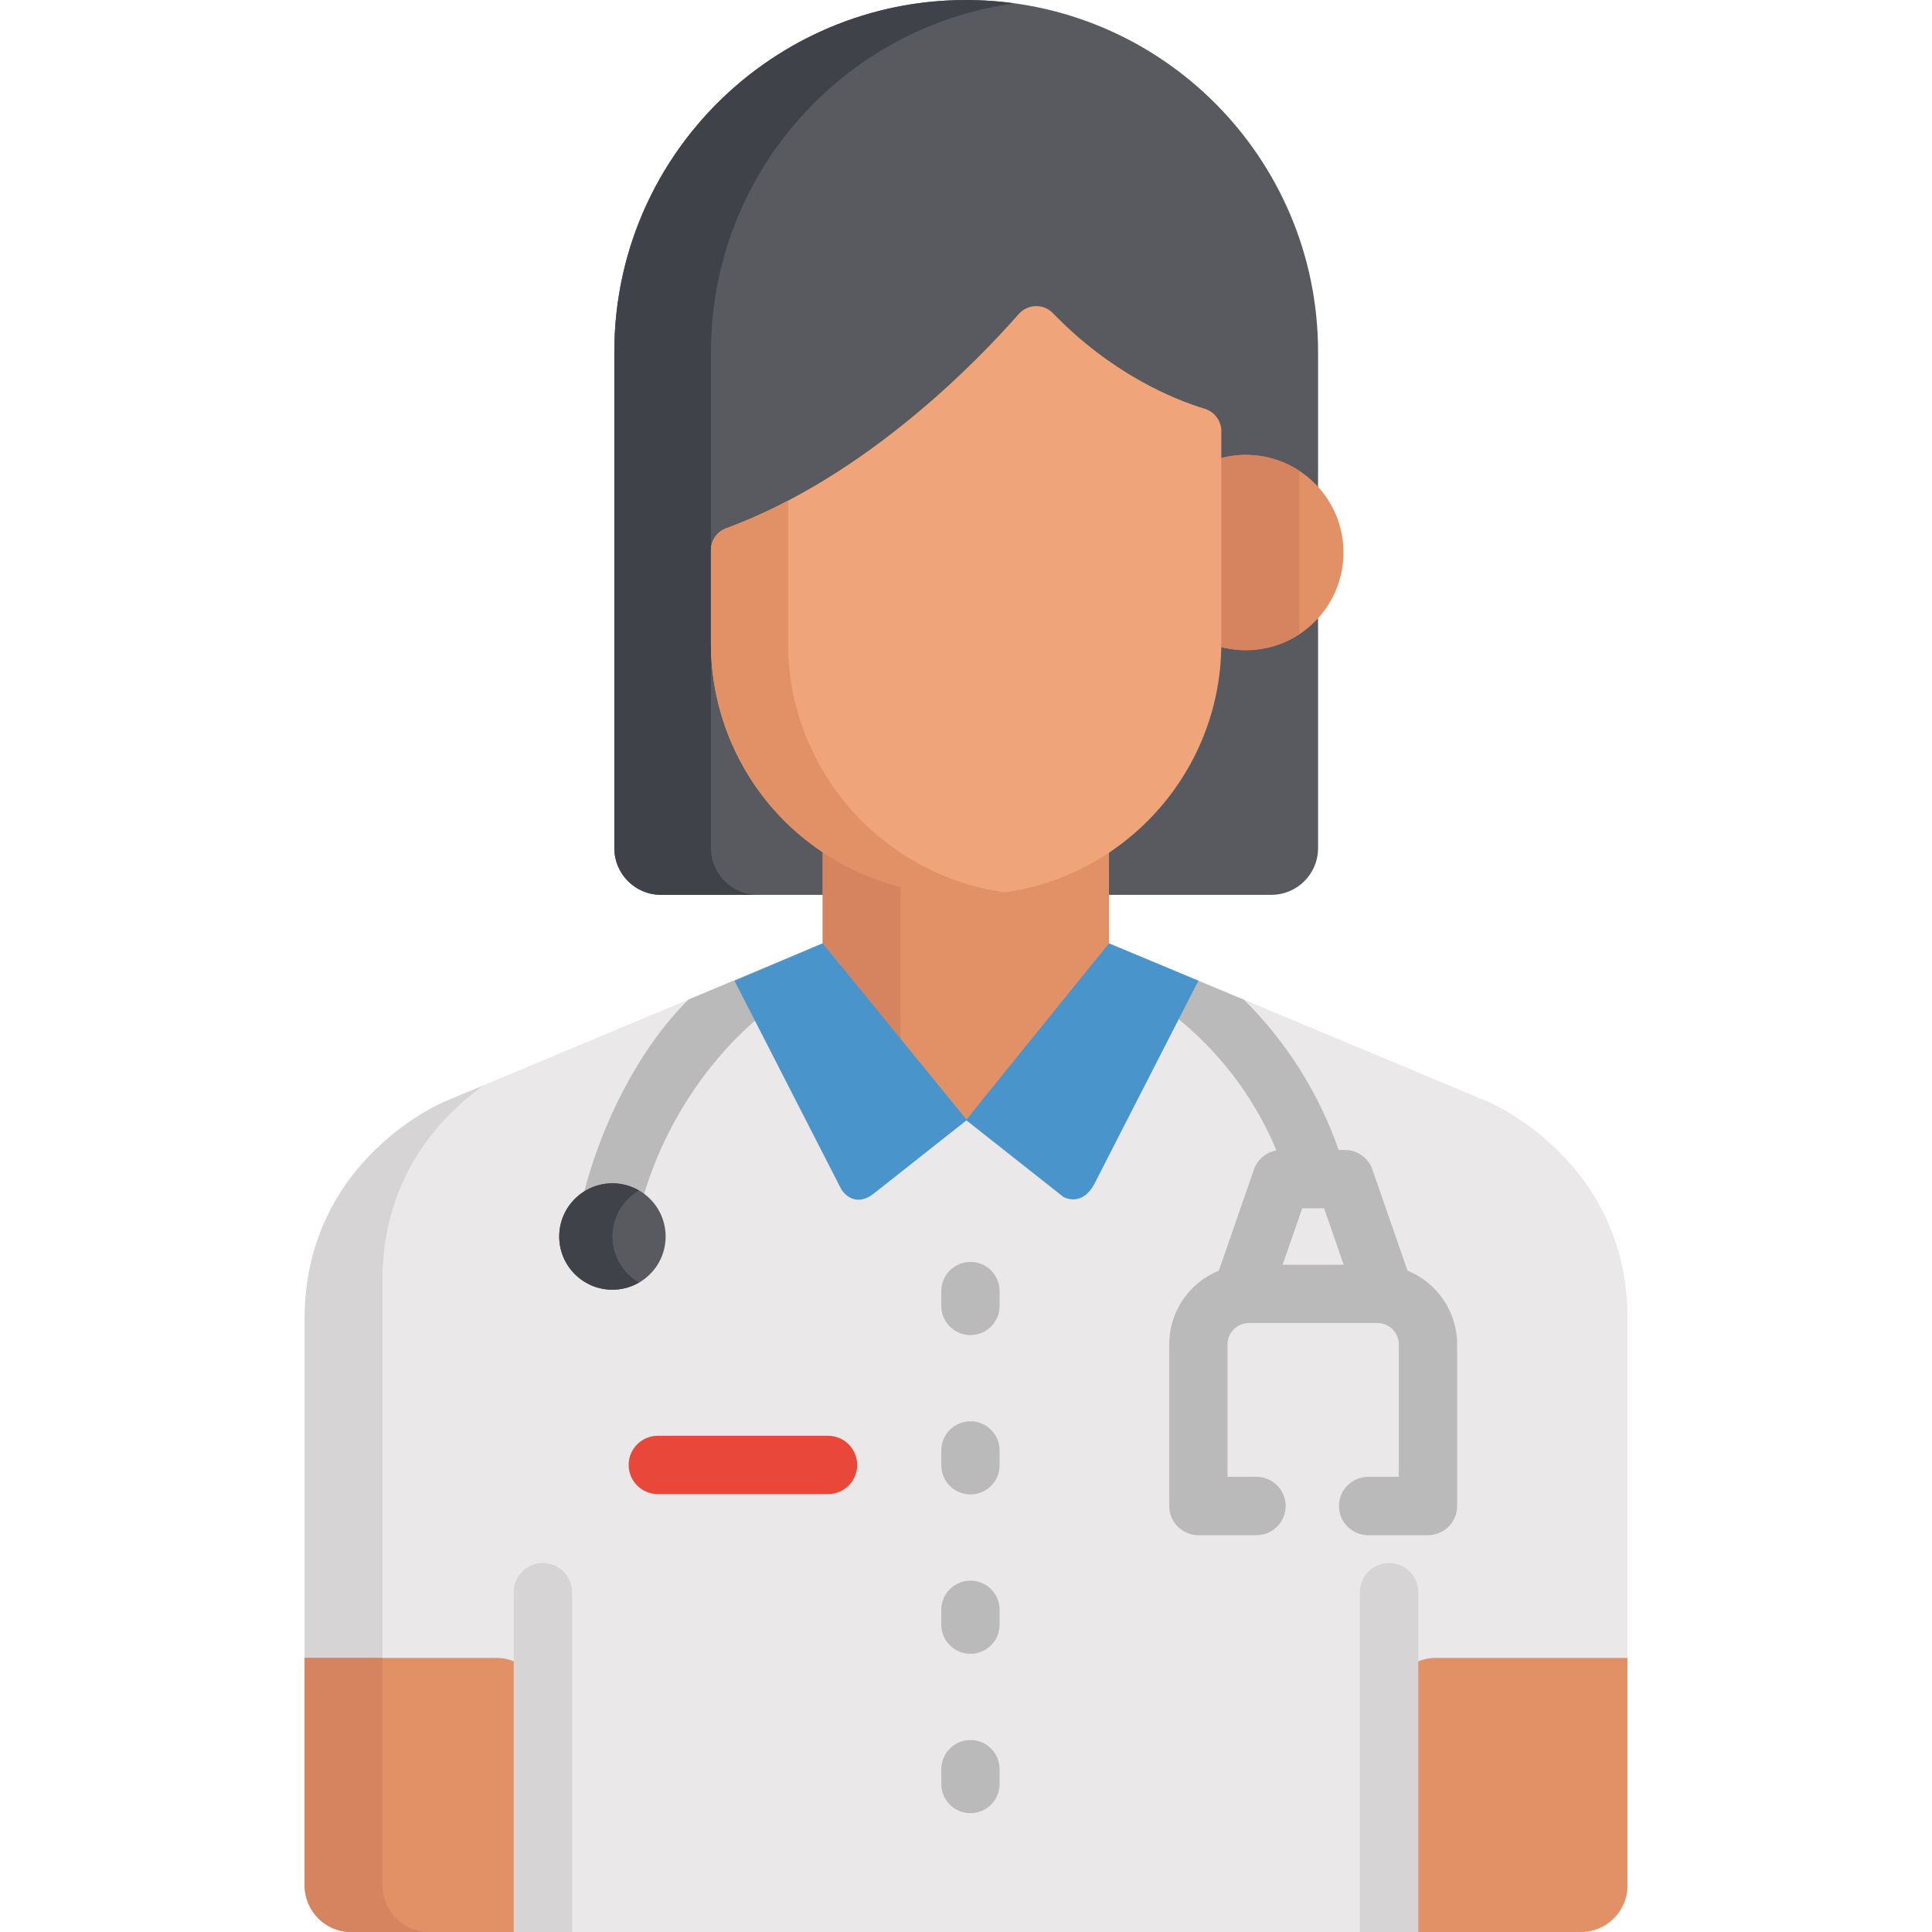 <svg width="80" height="80" viewBox="0 0 80 80" fill="none" xmlns="http://www.w3.org/2000/svg">
<g clip-path="url(#clip0_1417_871)">
<path d="M40.007 0.001C31.96 0.001 25.438 6.525 25.438 14.572C25.438 14.785 25.438 34.907 25.438 35.122C25.438 36.188 26.302 37.053 27.369 37.053C28.21 37.053 45.103 37.053 45.932 37.053H52.646C53.712 37.053 54.578 36.188 54.578 35.122V25.767V19.992V18.527V14.572C54.578 6.525 48.055 0.001 40.007 0.001Z" fill="#585A60"/>
<path d="M29.44 35.121C29.44 34.907 29.44 14.785 29.44 14.571C29.44 7.204 34.909 1.114 42.008 0.139C33.224 -1.068 25.438 5.747 25.438 14.571C25.438 14.785 25.438 34.907 25.438 35.121C25.438 36.188 26.302 37.053 27.369 37.053H31.372C30.305 37.053 29.44 36.188 29.44 35.121Z" fill="#404249"/>
<path d="M45.919 39.548V33.864C42.373 36.23 37.542 36.18 34.07 33.864V39.548L39.995 46.861L45.919 39.548Z" fill="#E29066"/>
<path d="M61.593 45.617L45.92 39.065L40.004 46.378L34.071 39.065L18.414 45.617C18.414 45.617 12.617 48.001 12.617 54.609C12.617 60.588 12.617 73.238 12.617 78.068C12.617 79.135 13.482 80 14.549 80C15.362 80 64.633 80 65.458 80C66.525 80 67.39 79.135 67.39 78.068C67.39 73.237 67.39 60.588 67.39 54.609C67.39 48.001 61.593 45.617 61.593 45.617Z" fill="#EAE8E8"/>
<path d="M56.651 61.153C55.984 61.153 55.444 61.694 55.444 62.36C55.444 63.027 55.984 63.568 56.651 63.568H59.129C59.796 63.568 60.336 63.027 60.336 62.36V55.665C60.336 54.287 59.484 53.105 58.281 52.614L56.828 48.429C56.66 47.943 56.202 47.617 55.688 47.617H55.43C54.607 45.254 53.261 43.137 51.521 41.406L45.916 39.065L45.164 40.003L45.198 40.029C45.276 40.088 45.361 40.137 45.452 40.176C48.813 41.608 51.463 44.294 52.855 47.637C52.428 47.712 52.067 48.01 51.922 48.429L50.471 52.614C49.266 53.105 48.414 54.287 48.414 55.665V62.361C48.414 63.027 48.955 63.568 49.622 63.568H52.029C52.696 63.568 53.237 63.027 53.237 62.361C53.237 61.694 52.696 61.153 52.029 61.153H50.829V55.665C50.829 55.18 51.224 54.785 51.709 54.785H57.042C57.527 54.785 57.922 55.18 57.922 55.665V61.153H56.651V61.153ZM53.111 52.371L53.922 50.032H54.828L55.64 52.371H53.111Z" fill="#BABABA"/>
<path d="M34.066 39.065L28.503 41.395C26.443 43.442 24.927 46.508 24.187 49.36C24.02 50.005 24.408 50.664 25.053 50.831C25.155 50.858 25.256 50.87 25.357 50.87C25.894 50.87 26.384 50.51 26.525 49.966C27.6 45.82 30.599 41.858 34.548 40.176C34.651 40.132 34.748 40.073 34.834 40.003L34.066 39.065Z" fill="#BABABA"/>
<path d="M40.184 55.282C39.517 55.282 38.977 54.742 38.977 54.075V53.462C38.977 52.795 39.517 52.254 40.184 52.254C40.851 52.254 41.391 52.795 41.391 53.462V54.075C41.391 54.742 40.851 55.282 40.184 55.282Z" fill="#BABABA"/>
<path d="M40.184 61.881C39.517 61.881 38.977 61.341 38.977 60.674V60.061C38.977 59.394 39.517 58.853 40.184 58.853C40.851 58.853 41.391 59.394 41.391 60.061V60.674C41.391 61.341 40.851 61.881 40.184 61.881Z" fill="#BABABA"/>
<path d="M40.184 68.48C39.517 68.48 38.977 67.94 38.977 67.273V66.659C38.977 65.993 39.517 65.452 40.184 65.452C40.851 65.452 41.391 65.993 41.391 66.659V67.273C41.391 67.94 40.851 68.48 40.184 68.48Z" fill="#BABABA"/>
<path d="M40.184 75.079C39.517 75.079 38.977 74.539 38.977 73.872V73.259C38.977 72.592 39.517 72.051 40.184 72.051C40.851 72.051 41.391 72.592 41.391 73.259V73.872C41.391 74.539 40.851 75.079 40.184 75.079Z" fill="#BABABA"/>
<path d="M34.288 61.867H27.239C26.572 61.867 26.031 61.326 26.031 60.66C26.031 59.993 26.572 59.452 27.239 59.452H34.288C34.954 59.452 35.495 59.993 35.495 60.66C35.495 61.326 34.954 61.867 34.288 61.867Z" fill="#EA473B"/>
<path d="M25.359 53.405C26.576 53.405 27.562 52.418 27.562 51.202C27.562 49.985 26.576 48.998 25.359 48.998C24.143 48.998 23.156 49.985 23.156 51.202C23.156 52.418 24.143 53.405 25.359 53.405Z" fill="#585A60"/>
<path d="M20.552 68.65H12.617C12.617 72.467 12.617 75.991 12.617 78.068C12.617 79.135 13.482 80 14.549 80H22.483V70.582C22.483 69.515 21.618 68.65 20.552 68.65Z" fill="#E29066"/>
<path d="M67.389 78.068C67.389 75.991 67.389 72.467 67.389 68.65H59.455C58.388 68.65 57.523 69.515 57.523 70.582V80H65.458C66.525 80 67.389 79.135 67.389 78.068Z" fill="#E29066"/>
<path d="M34.837 49.249C34.837 49.249 35.331 50.092 36.188 49.417L40.036 46.378L34.068 39.065L30.414 40.612L34.837 49.249Z" fill="#4A94CC"/>
<path d="M44.036 49.565C44.036 49.565 44.809 50.012 45.331 48.992C45.331 48.992 45.331 48.992 45.331 48.992L49.622 40.612L45.916 39.065L40 46.378L44.036 49.565Z" fill="#4A94CC"/>
<path d="M45.919 39.548V33.864C42.373 36.23 37.542 36.18 34.07 33.864V39.548L39.995 46.861L45.919 39.548Z" fill="#E29066"/>
<path d="M37.29 35.293C36.127 34.999 35.041 34.511 34.07 33.864V39.548L37.29 43.522V35.293Z" fill="#D6835F"/>
<path d="M61.593 45.617L46.137 39.152L40.004 46.378L33.849 39.161L18.414 45.617C18.414 45.617 12.617 48.001 12.617 54.609C12.617 60.589 12.617 73.238 12.617 78.068C12.617 79.135 13.482 80 14.549 80C15.362 80 64.633 80 65.458 80C66.525 80 67.39 79.135 67.39 78.068C67.39 73.238 67.39 60.589 67.39 54.609C67.39 48.001 61.593 45.617 61.593 45.617Z" fill="#EAE8E8"/>
<path d="M15.837 78.068C15.837 73.238 15.837 58.979 15.837 52.999C15.837 48.678 18.315 46.164 20.03 44.941L18.414 45.617C18.414 45.617 12.617 48 12.617 54.609C12.617 60.588 12.617 73.238 12.617 78.068C12.617 79.135 13.482 80 14.549 80H17.768C16.702 80 15.837 79.135 15.837 78.068Z" fill="#D6D4D4"/>
<path d="M56.651 61.153C55.984 61.153 55.444 61.694 55.444 62.36C55.444 63.027 55.984 63.568 56.651 63.568H59.129C59.796 63.568 60.336 63.027 60.336 62.36V55.665C60.336 54.287 59.484 53.105 58.281 52.614L56.828 48.429C56.66 47.943 56.202 47.617 55.688 47.617H55.43C54.607 45.254 53.261 43.137 51.521 41.406L45.916 39.065L45.164 40.003L45.198 40.029C45.276 40.088 45.361 40.137 45.452 40.176C48.813 41.608 51.463 44.294 52.855 47.637C52.428 47.712 52.067 48.01 51.922 48.429L50.471 52.614C49.266 53.105 48.414 54.287 48.414 55.665V62.361C48.414 63.027 48.955 63.568 49.622 63.568H52.029C52.696 63.568 53.237 63.027 53.237 62.361C53.237 61.694 52.696 61.153 52.029 61.153H50.829V55.665C50.829 55.18 51.224 54.785 51.709 54.785H57.042C57.527 54.785 57.922 55.18 57.922 55.665V61.153H56.651V61.153ZM53.111 52.371L53.922 50.032H54.828L55.64 52.371H53.111Z" fill="#BABABA"/>
<path d="M34.066 39.065L28.503 41.395C26.443 43.442 24.927 46.508 24.187 49.36C24.02 50.005 24.408 50.664 25.053 50.831C25.155 50.858 25.256 50.87 25.357 50.87C25.894 50.87 26.384 50.51 26.525 49.966C27.6 45.82 30.599 41.858 34.548 40.176C34.651 40.132 34.748 40.073 34.834 40.003L34.066 39.065Z" fill="#BABABA"/>
<path d="M40.184 55.282C39.517 55.282 38.977 54.742 38.977 54.075V53.462C38.977 52.795 39.517 52.254 40.184 52.254C40.851 52.254 41.391 52.795 41.391 53.462V54.075C41.391 54.742 40.851 55.282 40.184 55.282Z" fill="#BABABA"/>
<path d="M40.184 61.881C39.517 61.881 38.977 61.341 38.977 60.674V60.061C38.977 59.394 39.517 58.853 40.184 58.853C40.851 58.853 41.391 59.394 41.391 60.061V60.674C41.391 61.341 40.851 61.881 40.184 61.881Z" fill="#BABABA"/>
<path d="M40.184 68.48C39.517 68.48 38.977 67.94 38.977 67.273V66.659C38.977 65.993 39.517 65.452 40.184 65.452C40.851 65.452 41.391 65.993 41.391 66.659V67.273C41.391 67.94 40.851 68.48 40.184 68.48Z" fill="#BABABA"/>
<path d="M40.184 75.079C39.517 75.079 38.977 74.539 38.977 73.872V73.259C38.977 72.592 39.517 72.051 40.184 72.051C40.851 72.051 41.391 72.592 41.391 73.259V73.872C41.391 74.539 40.851 75.079 40.184 75.079Z" fill="#BABABA"/>
<path d="M34.288 61.867H27.239C26.572 61.867 26.031 61.326 26.031 60.66C26.031 59.993 26.572 59.452 27.239 59.452H34.288C34.954 59.452 35.495 59.993 35.495 60.66C35.495 61.326 34.954 61.867 34.288 61.867Z" fill="#EA473B"/>
<path d="M25.359 53.405C26.576 53.405 27.562 52.418 27.562 51.202C27.562 49.985 26.576 48.998 25.359 48.998C24.143 48.998 23.156 49.985 23.156 51.202C23.156 52.418 24.143 53.405 25.359 53.405Z" fill="#585A60"/>
<path d="M25.359 51.201C25.359 50.386 25.803 49.676 26.461 49.295C26.137 49.108 25.761 48.998 25.359 48.998C24.142 48.998 23.156 49.984 23.156 51.201C23.156 52.418 24.142 53.404 25.359 53.404C25.761 53.404 26.136 53.295 26.461 53.107C25.803 52.726 25.359 52.016 25.359 51.201Z" fill="#404249"/>
<path d="M20.552 68.65H12.617C12.617 72.467 12.617 75.991 12.617 78.068C12.617 79.135 13.482 80 14.549 80H22.483V70.582C22.483 69.515 21.618 68.65 20.552 68.65Z" fill="#E29066"/>
<path d="M15.837 78.068C15.837 76.097 15.837 72.557 15.837 68.65H12.617C12.617 72.467 12.617 75.991 12.617 78.068C12.617 79.135 13.482 80 14.549 80H17.768C16.702 80 15.837 79.135 15.837 78.068Z" fill="#D6835F"/>
<path d="M67.389 78.068C67.389 75.991 67.389 72.467 67.389 68.65H59.455C58.388 68.65 57.523 69.515 57.523 70.582V80H65.458C66.525 80 67.389 79.135 67.389 78.068Z" fill="#E29066"/>
<path d="M34.837 49.249C34.837 49.249 35.331 50.092 36.188 49.417L40.036 46.378L34.068 39.065L30.414 40.612L34.837 49.249Z" fill="#4A94CC"/>
<path d="M44.036 49.565C44.036 49.565 44.809 50.012 45.331 48.992C45.331 48.992 45.331 48.992 45.331 48.992L49.622 40.612L45.916 39.065L40 46.378L44.036 49.565Z" fill="#4A94CC"/>
<path d="M58.727 80V65.93C58.727 65.263 58.187 64.722 57.52 64.722C56.853 64.722 56.312 65.263 56.312 65.93V80H58.727Z" fill="#D6D4D4"/>
<path d="M23.688 80V65.93C23.688 65.263 23.148 64.722 22.481 64.722C21.814 64.722 21.273 65.263 21.273 65.93V80H23.688Z" fill="#D6D4D4"/>
<path d="M50.414 19.009C50.786 18.897 51.179 18.836 51.588 18.836C53.821 18.836 55.631 20.646 55.631 22.879C55.631 25.113 53.821 26.922 51.588 26.922C51.179 26.922 50.786 26.862 50.414 26.749V19.009Z" fill="#E29066"/>
<path d="M53.794 19.492C53.16 19.078 52.402 18.836 51.588 18.836C51.179 18.836 50.786 18.897 50.414 19.009V26.749C50.786 26.862 51.179 26.923 51.588 26.923C52.402 26.923 53.16 26.681 53.794 26.267V19.492Z" fill="#D6835F"/>
<path d="M49.886 16.926C48.59 16.532 46.048 15.494 43.6 12.969C43.413 12.775 43.16 12.669 42.883 12.676C42.613 12.682 42.359 12.802 42.181 13.005C40.466 14.961 35.851 19.741 30.069 21.876C29.689 22.016 29.438 22.378 29.438 22.782V26.637C29.438 32.079 33.701 37.053 40.155 37.053C45.899 37.053 50.572 32.38 50.572 26.637V17.85C50.571 17.425 50.293 17.05 49.886 16.926Z" fill="#F0A479"/>
<path d="M32.631 26.637V20.731C31.808 21.162 30.953 21.55 30.069 21.876C29.689 22.016 29.438 22.378 29.438 22.782V26.637C29.438 32.757 34.79 37.901 41.601 36.951C36.54 36.244 32.631 31.89 32.631 26.637Z" fill="#E29066"/>
</g>
<defs>
<clipPath id="clip0_1417_871">
<rect width="80" height="80" fill="white"/>
</clipPath>
</defs>
</svg>
